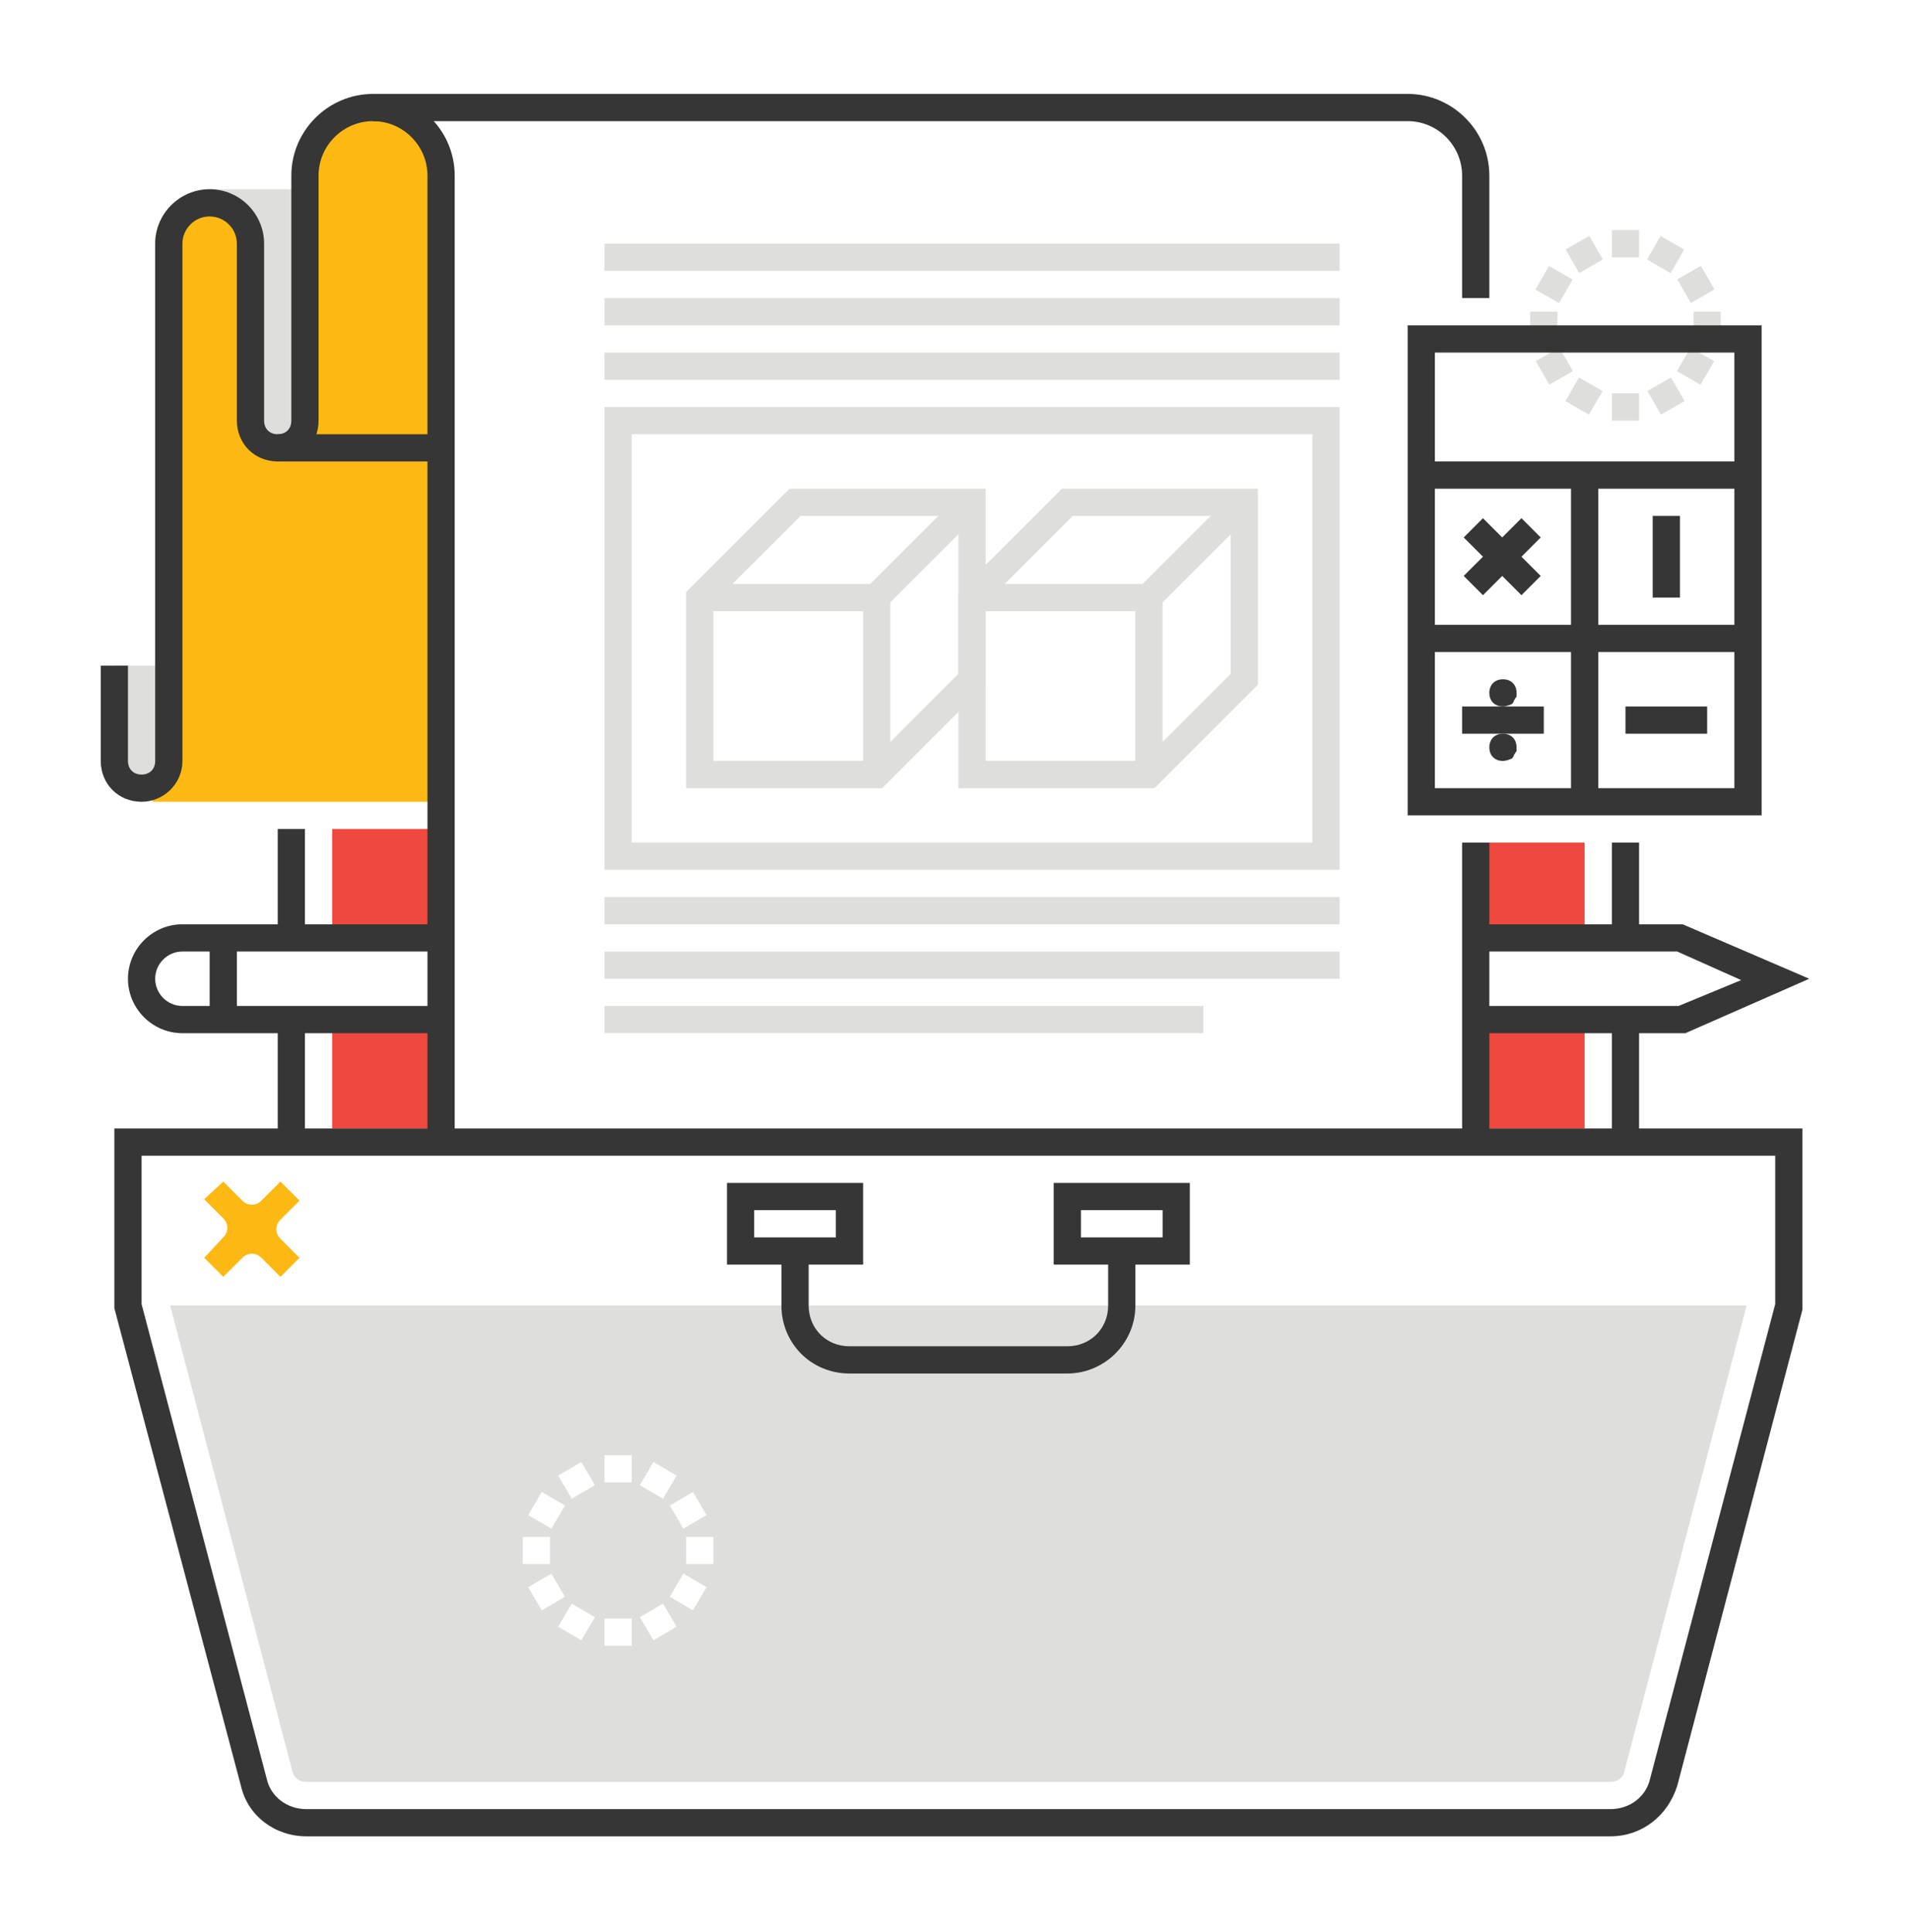 <?xml version="1.0" encoding="utf-8"?>
<!-- Generator: Adobe Illustrator 23.0.1, SVG Export Plug-In . SVG Version: 6.00 Build 0)  -->
<svg version="1.1" id="Layer_1" xmlns="http://www.w3.org/2000/svg" xmlns:xlink="http://www.w3.org/1999/xlink" x="0px" y="0px"
	 viewBox="0 0 140.3 141.9" style="enable-background:new 0 0 140.3 141.9;" xml:space="preserve">
<style type="text/css">
	.st0{fill:#DEDEDD;}
	.st1{fill:#FDB913;}
	.st2{fill:#EF483E;}
	.st3{fill:#353635;}
</style>
<g>
	<g>
		<rect x="115.4" y="17.7" transform="matrix(0.866 -0.5 0.5 0.866 6.219 60.7)" class="st0" width="2" height="2"/>
	</g>
	<g>
		<rect x="121.4" y="28.1" transform="matrix(0.866 -0.5 0.5 0.866 1.826 65.092)" class="st0" width="2" height="2"/>
	</g>
	<g>
		<rect x="113.2" y="19.9" transform="matrix(0.5 -0.866 0.866 0.5 38.951 109.35)" class="st0" width="2" height="2"/>
	</g>
	<g>
		<rect x="123.6" y="25.9" transform="matrix(0.5 -0.866 0.866 0.5 38.951 121.35)" class="st0" width="2" height="2"/>
	</g>
	<g>
		<rect x="112.4" y="22.9" class="st0" width="2" height="2"/>
	</g>
	<g>
		<rect x="124.4" y="22.9" class="st0" width="2" height="2"/>
	</g>
	<g>
		<rect x="113.2" y="25.9" transform="matrix(0.866 -0.5 0.5 0.866 1.826 60.7)" class="st0" width="2" height="2"/>
	</g>
	<g>
		<rect x="123.6" y="19.9" transform="matrix(0.866 -0.5 0.5 0.866 6.219 65.092)" class="st0" width="2" height="2"/>
	</g>
	<g>
		<rect x="115.4" y="28.1" transform="matrix(0.5 -0.866 0.866 0.5 32.951 115.35)" class="st0" width="2" height="2"/>
	</g>
	<g>
		<rect x="121.4" y="17.7" transform="matrix(0.5 -0.866 0.866 0.5 44.951 115.35)" class="st0" width="2" height="2"/>
	</g>
	<g>
		<rect x="118.4" y="28.9" class="st0" width="2" height="2"/>
	</g>
	<g>
		<rect x="118.4" y="16.9" class="st0" width="2" height="2"/>
	</g>
	<g>
		<path class="st1" d="M32.2,57.9H12.4c0,0,0.1-1.2,0.1-2v-38c0-1.6,1.3-2.9,2.9-2.9s2.9,1.3,2.9,2.9v13c0,1.2,1,2.1,2.1,2.1h11.9
			V57.9z"/>
	</g>
	<g>
		<path class="st1" d="M33.2,58.9h-22l0.1-1.1c0,0,0.1-1.1,0.1-1.9v-38c0-2.1,1.7-3.9,3.9-3.9s3.9,1.7,3.9,3.9v13
			c0,0.6,0.5,1.1,1.1,1.1h12.9V58.9z M13.5,56.9h17.8V34.1H20.4c-1.7,0-3.1-1.4-3.1-3.1v-13c0-1-0.8-1.9-1.9-1.9
			c-1,0-1.9,0.8-1.9,1.9v38C13.5,56.3,13.5,56.6,13.5,56.9"/>
	</g>
	<g>
		<path class="st1" d="M32.2,32.8H21.4c0.7-0.4,1.1-1.1,1.1-1.9v-18c0-2.7,2.2-4.9,4.9-4.9s4.9,2.2,4.9,4.9V32.8z"/>
	</g>
	<g>
		<path class="st0" d="M12.5,95.9l9,34.3c0.1,0.4,0.5,0.7,1,0.7h95.8c0.5,0,0.9-0.3,1-0.7l9-34.3H12.5z M51.9,111.3l-1.7,1l-1-1.7
			l1.7-1L51.9,111.3z M48,107.4l1.7,1l-1,1.7l-1.7-1L48,107.4z M39.8,109.6l1.7,1l-1,1.7l-1.7-1L39.8,109.6z M38.4,112.9h2v2h-2
			V112.9z M38.8,116.6l1.7-1l1,1.7l-1.7,1L38.8,116.6z M42.7,120.5l-1.7-1l1-1.7l1.7,1L42.7,120.5z M42,110.1l-1-1.7l1.7-1l1,1.7
			L42,110.1z M46.4,120.9h-2v-2h2V120.9z M46.4,108.9h-2v-2h2V108.9z M48,120.5l-1-1.7l1.7-1l1,1.7L48,120.5z M50.9,118.3l-1.7-1
			l1-1.7l1.7,1L50.9,118.3z M52.4,114.9h-2v-2h2V114.9z"/>
	</g>
	<g>
		<rect x="24.4" y="74.9" class="st2" width="8" height="8"/>
	</g>
	<g>
		<rect x="24.4" y="60.9" class="st2" width="8" height="8"/>
	</g>
	<g>
		<rect x="108.4" y="61.9" class="st2" width="8" height="7"/>
	</g>
	<g>
		<rect x="108.4" y="74.9" class="st2" width="8" height="8"/>
	</g>
	<g>
		<rect x="44.4" y="69.9" class="st0" width="54" height="2"/>
	</g>
	<g>
		<rect x="44.4" y="73.9" class="st0" width="44" height="2"/>
	</g>
	<g>
		<rect x="44.4" y="65.9" class="st0" width="54" height="2"/>
	</g>
	<g>
		<rect x="44.4" y="25.9" class="st0" width="54" height="2"/>
	</g>
	<g>
		<rect x="44.4" y="17.9" class="st0" width="54" height="2"/>
	</g>
	<g>
		<rect x="44.4" y="21.9" class="st0" width="54" height="2"/>
	</g>
	<g>
		<path class="st0" d="M98.4,63.9h-54v-34h54V63.9z M46.4,61.9h50v-30h-50V61.9z"/>
	</g>
	<g>
		<path class="st0" d="M8.4,55.9v-7h4v7c-0.1,1.1-1,1.9-2.1,1.9C9.2,57.7,8.4,56.9,8.4,55.9"/>
	</g>
	<g>
		<path class="st0" d="M15.5,13.9v1.7l0.7,0.3c0.8,0.3,1.3,1.1,1.3,2v13c0,1.6,1.3,2.9,2.9,2.9c1,0,2-0.5,2.6-1.3l0.2-0.3V13.9H15.5
			z"/>
	</g>
	<g>
		<rect x="20.4" y="31.9" class="st3" width="12" height="2"/>
	</g>
	<g>
		<path class="st3" d="M10.4,58.9c-1.7,0-3-1.3-3-3v-7h2v7c0,0.6,0.4,1,1,1s1-0.4,1-1v-38c0-2.2,1.8-4,4-4s4,1.8,4,4v13
			c0,0.6,0.4,1,1,1c0.6,0,1-0.4,1-1v-18c0-3.3,2.7-6,6-6h76c3.3,0,6,2.7,6,6v9h-2v-9c0-2.2-1.8-4-4-4h-76c-2.2,0-4,1.8-4,4v18
			c0,1.7-1.3,3-3,3c-1.7,0-3-1.3-3-3v-13c0-1.1-0.9-2-2-2s-2,0.9-2,2v38C13.4,57.6,12,58.9,10.4,58.9"/>
	</g>
	<g>
		<rect x="107.4" y="61.9" class="st3" width="2" height="22"/>
	</g>
	<g>
		<path class="st3" d="M33.4,83.9h-2v-71c0-2.2-1.8-4-4-4v-2c3.3,0,6,2.7,6,6V83.9z"/>
	</g>
	<g>
		<rect x="118.4" y="61.9" class="st3" width="2" height="7.1"/>
	</g>
	<g>
		<rect x="118.4" y="75.1" class="st3" width="2" height="8.9"/>
	</g>
	<g>
		<rect x="20.4" y="74.6" class="st3" width="2" height="8.4"/>
	</g>
	<g>
		<rect x="20.4" y="60.9" class="st3" width="2" height="7.9"/>
	</g>
	<g>
		<path class="st3" d="M78.4,100.9h-16c-2.8,0-5-2.2-5-5v-4h2v4c0,1.7,1.3,3,3,3h16c1.7,0,3-1.3,3-3v-4h2v4
			C83.4,98.7,81.1,100.9,78.4,100.9"/>
	</g>
	<g>
		<path class="st3" d="M63.4,92.9h-10v-6h10V92.9z M55.4,90.9h6v-2h-6V90.9z"/>
	</g>
	<g>
		<path class="st3" d="M87.4,92.9h-10v-6h10V92.9z M79.4,90.9h6v-2h-6V90.9z"/>
	</g>
	<g>
		<path class="st3" d="M118.3,134.9H22.5c-2.3,0-4.3-1.5-4.8-3.7L8.4,96.1V82.9h124l0,13.3l-9.2,35
			C122.5,133.4,120.6,134.9,118.3,134.9 M10.4,95.8l9.2,34.9c0.3,1.3,1.5,2.2,2.9,2.2h95.8c1.4,0,2.6-0.9,2.9-2.2l9.2-34.9V84.9
			h-120V95.8z"/>
	</g>
	<g>
		<path class="st3" d="M32.4,75.9h-19c-2.2,0-4-1.8-4-4s1.8-4,4-4h18.8v2H13.4c-1.1,0-2,0.9-2,2c0,1.1,0.9,2,2,2h19V75.9z"/>
	</g>
	<g>
		<rect x="15.4" y="68.9" class="st3" width="2" height="6"/>
	</g>
	<g>
		<polygon class="st3" points="123.8,75.9 108.4,75.9 108.4,73.9 123.3,73.9 127.9,72 123.2,69.9 108.4,69.9 108.4,67.9 123.6,67.9 
			132.9,71.9 		"/>
	</g>
	<g>
		<rect x="115.4" y="34.9" class="st3" width="2" height="24"/>
	</g>
	<g>
		<path class="st3" d="M129.4,59.9h-26v-36h26V59.9z M105.4,57.9h22v-32h-22V57.9z"/>
	</g>
	<g>
		<rect x="104.4" y="33.9" class="st3" width="24" height="2"/>
	</g>
	<g>
		<rect x="104.4" y="45.9" class="st3" width="24" height="2"/>
	</g>
	<g>
		<rect x="121.4" y="37.9" class="st3" width="2" height="6"/>
	</g>
	<g>
		<rect x="119.4" y="51.9" class="st3" width="6" height="2"/>
	</g>
	<g>
		<rect x="107.4" y="39.9" transform="matrix(0.707 -0.707 0.707 0.707 3.376 90.032)" class="st3" width="6" height="2"/>
	</g>
	<g>
		<rect x="109.4" y="37.9" transform="matrix(0.707 -0.707 0.707 0.707 3.376 90.032)" class="st3" width="2" height="6"/>
	</g>
	<g>
		<rect x="107.4" y="51.9" class="st3" width="6" height="2"/>
	</g>
	<g>
		<path class="st3" d="M110.4,51.9c-0.6,0-1-0.4-1-1s0.4-1,1-1c0.6,0,1,0.4,1,1v0c0,0.1,0,0.1,0,0.2c0,0.1,0,0.1-0.1,0.2
			c0,0.1-0.1,0.1-0.1,0.2c0,0.1-0.1,0.1-0.1,0.2C110.9,51.8,110.6,51.9,110.4,51.9"/>
	</g>
	<g>
		<path class="st3" d="M110.4,55.9c-0.6,0-1-0.4-1-1s0.4-1,1-1c0.6,0,1,0.4,1,1v0c0,0.1,0,0.1,0,0.2c0,0.1,0,0.1-0.1,0.2
			c0,0.1-0.1,0.1-0.1,0.2c0,0.1-0.1,0.1-0.1,0.2C110.9,55.8,110.6,55.9,110.4,55.9"/>
	</g>
	<g>
		<path class="st0" d="M64.8,57.9H50.4V43.5l7.6-7.6h14.4v14.4L64.8,57.9z M52.4,55.9H64l6.4-6.4V37.9H58.8l-6.4,6.4V55.9z"/>
	</g>
	<g>
		<polygon class="st0" points="65.4,56.9 63.4,56.9 63.4,44.9 51.4,44.9 51.4,42.9 65.4,42.9 		"/>
	</g>
	<g>
		<rect x="62.9" y="39.4" transform="matrix(0.707 -0.707 0.707 0.707 -8.719 59.834)" class="st0" width="9.9" height="2"/>
	</g>
	<g>
		<path class="st0" d="M84.8,57.9H70.4V43.5l7.6-7.6h14.4v14.4L84.8,57.9z M72.4,55.9H84l6.4-6.4V37.9H78.8l-6.4,6.4V55.9z"/>
	</g>
	<g>
		<polygon class="st0" points="85.4,56.9 83.4,56.9 83.4,44.9 71.4,44.9 71.4,42.9 85.4,42.9 		"/>
	</g>
	<g>
		<rect x="82.9" y="39.4" transform="matrix(0.707 -0.707 0.707 0.707 -2.861 73.976)" class="st0" width="9.9" height="2"/>
	</g>
	<g>
		<path class="st1" d="M22,92.4l-1.4-1.4c-0.4-0.4-0.4-1,0-1.4l1.4-1.4l-1.4-1.4l-1.4,1.4c-0.4,0.4-1,0.4-1.4,0l-1.4-1.4L15,88.1
			l1.4,1.4c0.4,0.4,0.4,1,0,1.4L15,92.4l1.4,1.4l1.4-1.4c0.4-0.4,1-0.4,1.4,0l1.4,1.4L22,92.4z"/>
	</g>
</g>
</svg>
